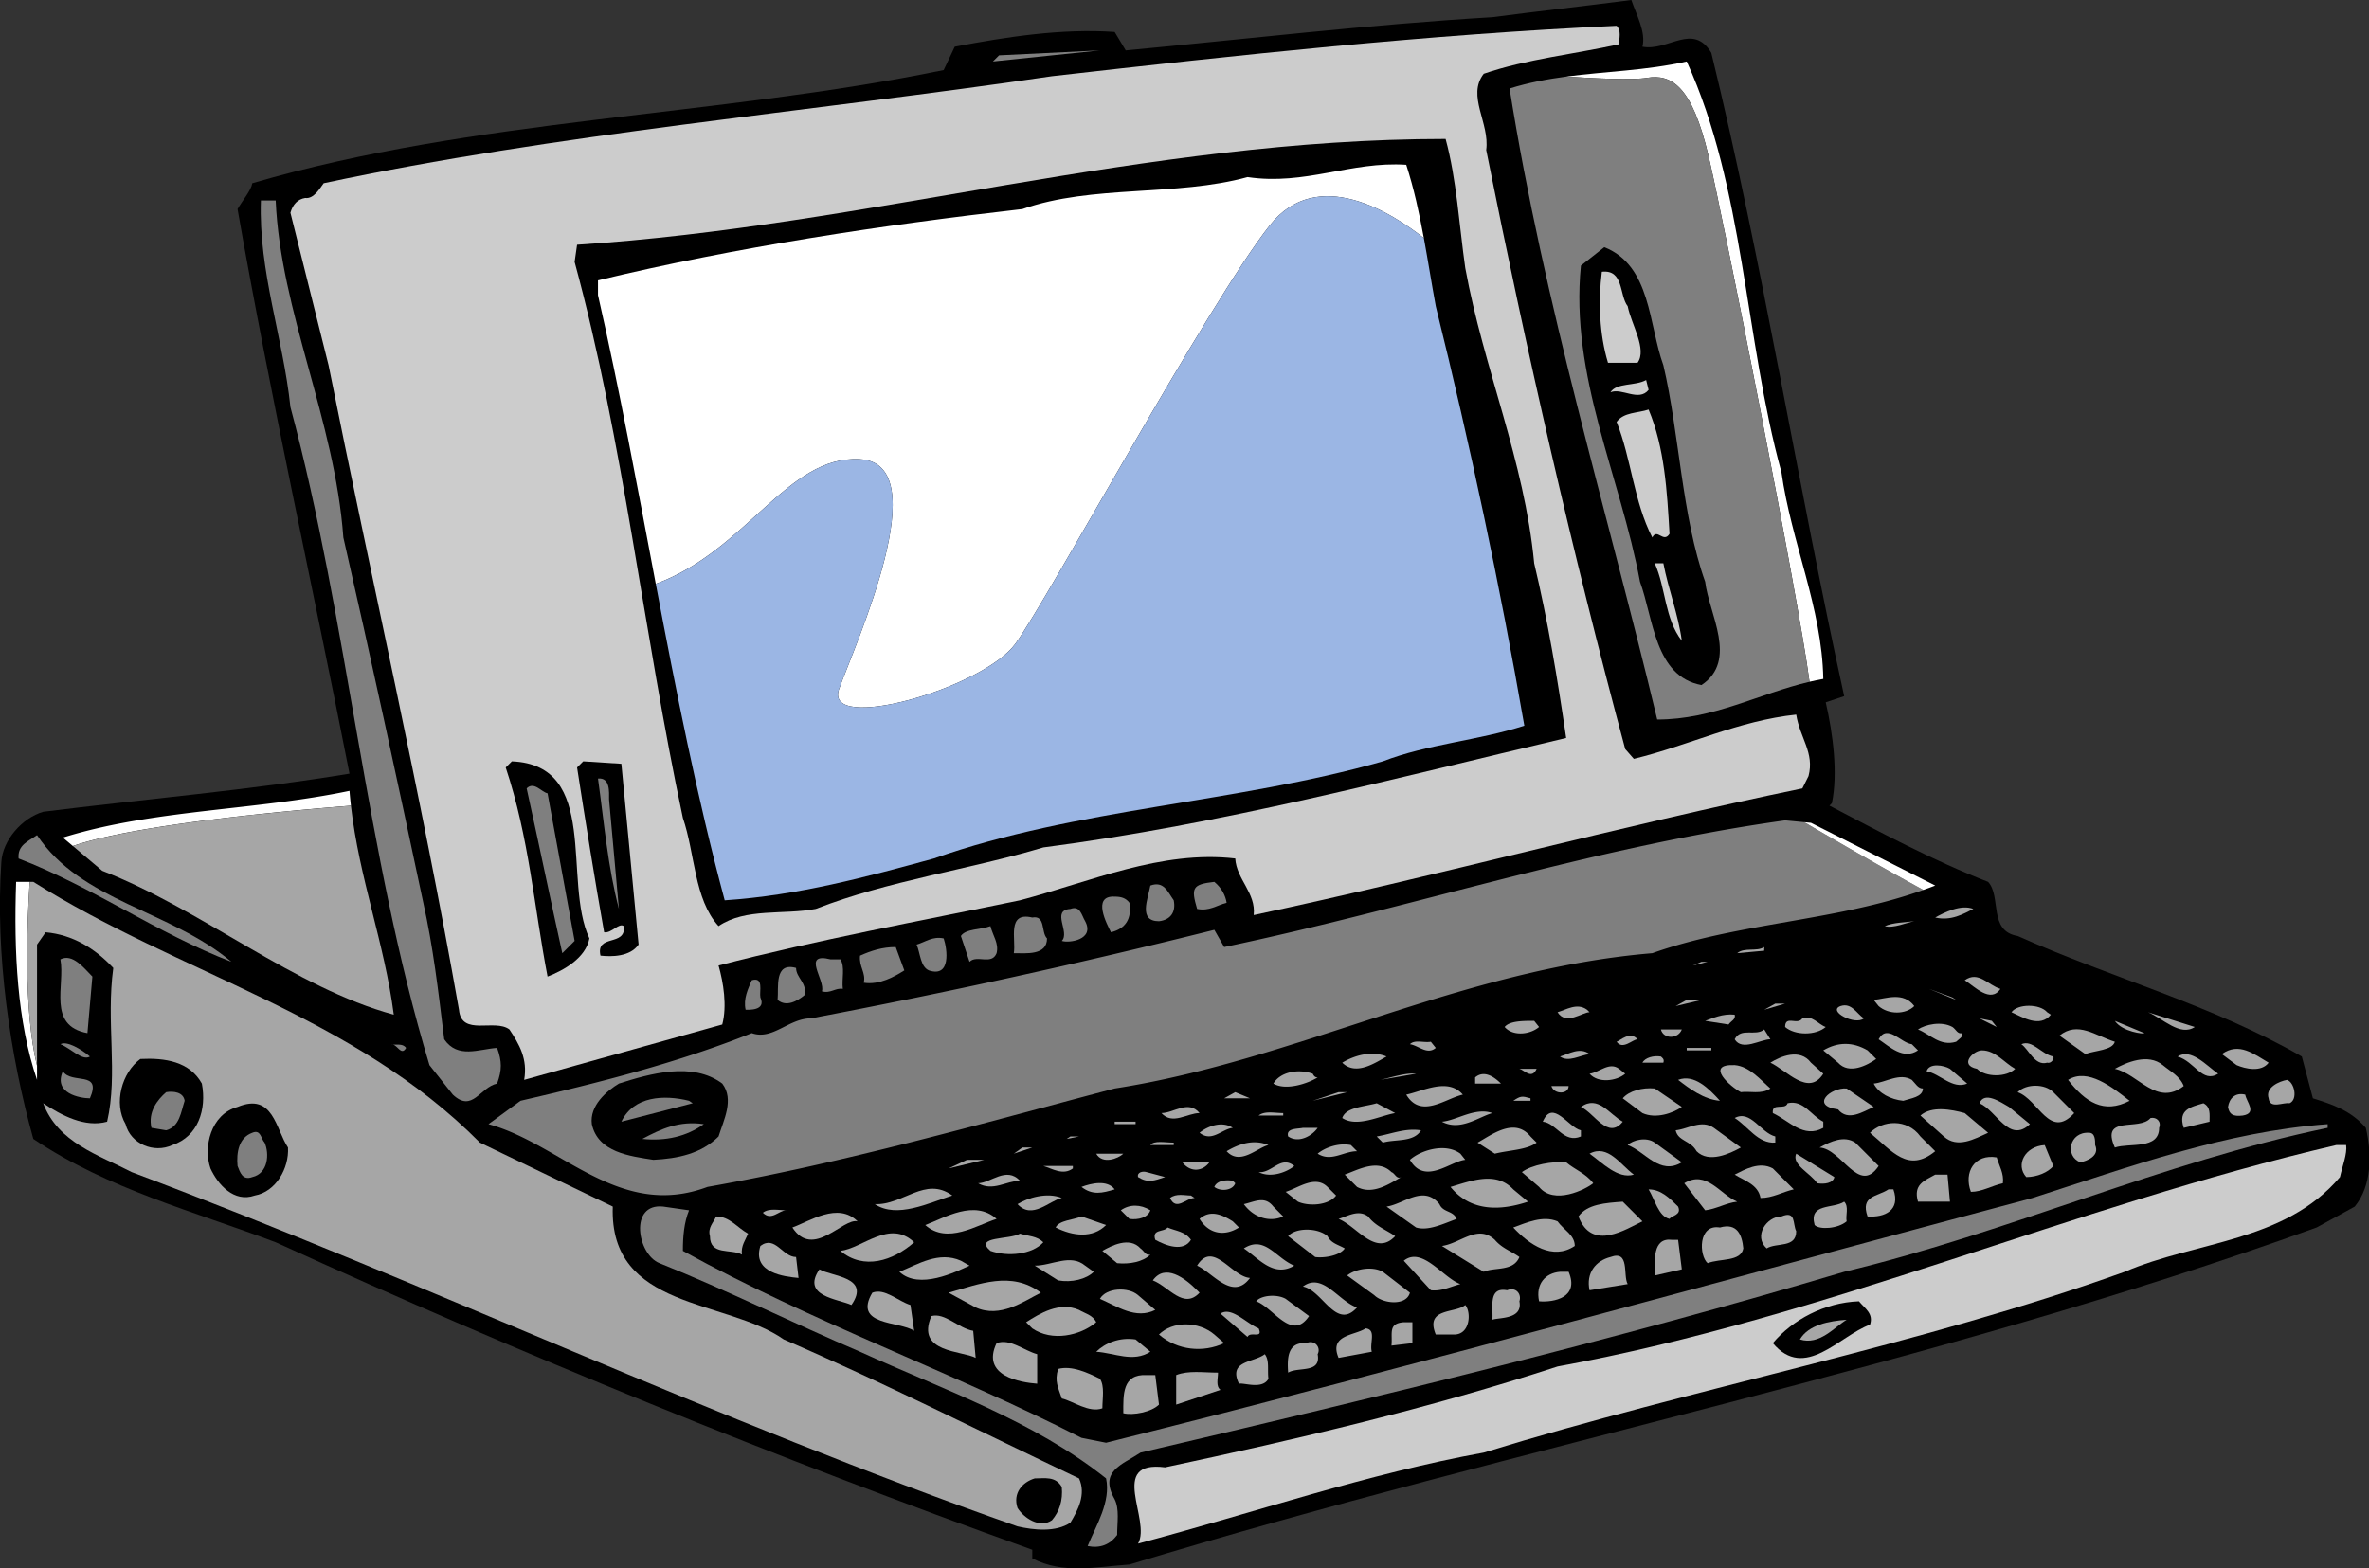 <svg xmlns="http://www.w3.org/2000/svg" width="385.141" height="255.02"><rect width="100%" height="100%" fill="#333333" stroke="none"/><defs><clipPath id="a"><path d="M0 0h385.14v255.02H0Zm0 0"/></clipPath></defs><g clip-path="url(#a)"><path d="M7.02 131.996c16-2 34.199-3.601 49.8-6.2-6-30.6-12.8-61-18.199-91.8.797-1.402 2.2-3 2.399-4.2 36.199-10.6 75.402-10.8 112.402-18.401l1.797-3.801c8.402-1.598 17.402-3 26-2.399l1.8 3c19.2-1.8 39.403-4.199 59.602-5.398 7.598-1 15-1.8 22.598-2.8.8 2.398 2.402 5.198 1.8 7.597 4.2.8 8.2-4 11.2 1 8.402 34.402 14 70 21.601 104.601l-3 1c1.2 5.2 2 11.602 1 16.399l-.398.402c8 4.2 17 9 25.797 12.399 2.203 2.402 0 8 4.8 8.8 15.2 6.801 31.602 11.2 46.2 19.602l1.8 6.797c3.2 1 6.2 2 8.602 4.8 1 4.2 1 9.403-1.8 12.801l-6.2 3.399c-62.601 22.601-129.2 35.402-193 54.8-5.601.403-10.8 1.602-15.8-1v-1.398c-41.801-15-82.602-31.601-123-50-13.2-5-27.2-8.601-39.403-16.8-3.797-13.602-6.2-30-5.2-45 .2-3.602 3.403-7.2 6.802-8.2"/></g><path fill="#fff" d="M4.828 143.395H2.621c-.402 11.402.2 22.8 3.399 32.199v-2.278c-2.215-8.937-1.618-23.39-1.192-29.921"/><path fill="#a6a6a6" d="M175.422 240.395c-16-7.598-31.8-15.598-48-22.598-9.402-6.602-28.402-4.8-27.8-21.602L78.02 185.797c-20.602-20.8-48.801-27.402-72.602-42.402h-.59c-.426 6.53-1.023 20.984 1.192 29.921v-19.722l1.398-2c4.402.402 8 2.601 11 5.8-1.2 8.801.8 17.2-1 25-3.598 1-7.398-1-10.398-3 2.398 6.403 9 8.403 14.398 11.2 48.402 18.203 95.004 40.402 144.004 57.601 2.598.602 6.2 1 8.598-.601 1.199-2 2.601-4.598 1.402-7.2"/><path fill="#7f7f7f" d="M6.02 135.797c7.199 10.797 21.601 12.2 31.601 20.598-12-4.598-22.601-12.2-34.601-16.801-.2-2.2 1.601-2.797 3-3.797m3.8 20.199c2-1 3.801 1.399 5.2 2.8l-.801 9.2c-6.598-1.2-3.598-7.8-4.399-12m4.801 15.801c-1.203.797-3.203-1.402-4.8-2 1-.602 3.398.797 4.8 2m-4.402 2.398c1.402 2.2 6.402-.199 4.402 4.399-1.601 0-6-.797-4.402-4.399"/><path d="M22.82 172.195c4-.199 8 .399 10 4 .801 4.2-.601 8.602-4.8 10-3 1.399-6.801-.199-7.602-3.398-2-3.402-.598-8.402 2.402-10.602"/><path fill="#7f7f7f" d="M27.02 177.594c1.199-.2 2.8 0 3 1.402-.602 1.8-.801 4.2-3 4.8l-2.399-.401c-.601-2.598 1-4.598 2.399-5.801"/><path d="M38.621 179.996c5.797-2.402 6.2 3.598 8.2 6.598.199 3.402-2 7.203-5.403 7.8-3.398 1.2-6-1.8-7.2-4.398-1.198-3.402 0-8.8 4.403-10"/><path fill="#7f7f7f" d="M41.02 184.195c1.398-.601 1.398 1 2 1.602.8 1.797.601 5-2 5.598-1.602.601-2-.801-2.399-1.801-.203-2.2.2-4.598 2.399-5.399m-1.399-26.8 1.399.402-1.399-.402M44.82 32.594c.801 18.203 9.598 35.601 11 54.8 4.399 19.2 8.801 39.602 13 59.403 1.598 7.2 2.399 14 3.399 22.2 2.199 3.198 5.601 1.597 8.601 1.398.801 2.199.801 3.601 0 5.8-2.8.602-4 4.801-7.199 1.801l-3.8-4.8c-10.403-34.4-13.2-72-22.602-107-1.2-11.4-5.2-22-4.801-33.602h2.402"/><path fill="#ccc" d="M49.621 32.195c1.399.2 2.399-1.601 3-2.398 37.399-8 79-11.602 118.399-17.402 29.8-3.399 61.199-6.801 91.8-8.2.801.801.399 2 .399 3-7.2 1.602-15 2.399-22 4.801-2.797 3.598 1 8 .402 12.399 6.598 33 14 65.402 22.598 97.402l1.402 1.598c9-2.2 17-6.2 26.399-7.2.601 3.801 3 6.2 2 10l-1 2c-30 6.2-59.2 14.2-89.2 20.602.399-3.602-2.8-5.8-3-9.203-12-1.399-23.601 3.8-35 6.8-16.398 3.403-32.8 6.403-49 10.602.801 2.8 1.399 6.598.602 9.598l-32.203 9c.601-3.399-.801-5.797-2.399-8.2-2.402-1.8-7.8 1.2-8.199-3.199-6.203-35.199-14.203-69.8-21.203-104.8l-6.2-24.801c.403-1.399 1.2-2.2 2.403-2.399"/><path fill="#7f7f7f" d="M66.02 170.395c-.801 1.402-1.399-.598-2.399-.598.797.2 1.797-.203 2.399.598m227.316-36.704-3.117-.296c-31.598 4.402-60.598 14.199-91.2 20.601l-1.597-2.8a1157.34 1157.34 0 0 1-65.602 14.398c-3.601 0-6.199 3.601-9.601 2.402-12 4.8-24.598 8-37.598 11l-5.203 3.8c11.8 3.2 21.203 15.599 35.602 10.2 22.601-4 44.199-10.2 66.199-16 29.601-4.601 56.203-19.402 87.402-22 13.961-4.973 29.934-5.207 44.07-10.289-6.199-3.352-14-7.871-19.355-11.016"/><path fill="#fff" d="m314.621 143.996-20.2-10.2-1.085-.105c5.355 3.145 13.156 7.664 19.355 11.016a63.01 63.01 0 0 0 1.93-.71"/><path d="M83.219 123.797c14.402.598 8.199 19.398 12.601 28.797-.601 3.203-4.199 5.203-6.8 6.203-2.2-11.402-3-22.602-6.801-34l1-1"/><path fill="#7f7f7f" d="M85.621 128.195c1.2-1.199 2.399.602 3.399.801l4.398 24-2 2c-2-9-3.797-17.8-5.797-26.8"/><path d="M93.82 39.797c47-3 92.2-17.203 141.2-17.203 1.8 6.601 2.199 14 3.199 21 3 16.402 9.601 31.203 11.203 48 2.2 9.203 3.797 18.8 5.2 28.402-28 6.598-55.802 14-85 17.8-12 3.599-25.2 5.4-37 10-5.2 1-11.403-.202-15.802 2.798-4-4.399-3.8-11.797-5.8-17.598-6.399-30-9.598-61-17.602-90.402l.402-2.797m1 84 6.2.398 2.8 29.399c-1.398 2-4.402 2-6.199 1.8-.8-3.597 4.2-1.398 3.8-4.8-.8-.598-2.003 1.203-3.202 1-1.598-9-3-17.797-4.399-26.797l1-1m5.801 52.398c5-1.601 12-3.601 16.8 0 2 2.602.2 6-.6 8.602-2.801 2.797-6.602 3.598-10.602 3.797-3.797-.598-9-1.2-10-5.797-.399-3 2.402-5.402 4.402-6.602"/><path fill="#7f7f7f" d="M97.219 126.594c2-.2 1.8 2.203 1.8 3.402l1.602 17.8c-1.8-6.8-2.402-14-3.402-21.202"/><path fill="#fff" d="M139.754 74.66c12.668.668-.668 30-3.332 37.336-2.668 7.332 23.332 0 28.664-7.336 5.336-7.332 31.336-55.332 41.336-68 7.793-9.87 20.039-1.926 25.062 2.063-.746-4.047-1.613-8.07-2.863-11.926-9-.602-16.402 3.398-25.8 2-11.602 3.2-25.2 1.2-36.602 5.2-22.797 2.597-46.598 6.198-69 11.597v2.402c3.52 15.414 6.41 31.191 9.394 46.941 14.778-5.41 21.371-20.894 33.14-20.277"/><path fill="#9bb6e4" d="M233.422 49.797c-.672-3.637-1.254-7.367-1.938-11.074-5.023-3.989-17.27-11.934-25.062-2.063-10 12.668-36 60.668-41.336 68-5.332 7.336-31.332 14.668-28.664 7.336 2.664-7.336 16-36.668 3.332-37.336-11.77-.617-18.363 14.867-33.14 20.278 3.288 17.355 6.699 34.68 11.206 51.457 12-.801 23-3.801 34-6.801 23.2-8.2 49.2-9 73-15.797 7.2-2.8 15.602-3.402 23-5.8-4-23-8.8-45.602-14.398-68.2"/><path fill="#7f7f7f" d="m112.02 178.996.601.399-11.601 3c2-4.2 7-4.399 11-3.399m-4.2 17.199 4.2.602c-.801 2-1 4.2-1 6.598 21 11.601 43.601 19.601 64.8 30.402l4 .797c50.399-12.598 100.399-26.399 150.602-39.797 15.598-5 31.398-10.8 48-12v.598c-27 5.601-51.8 17-78.602 23.402-37.601 11.2-76 20.398-114.398 29.398-3 2-6.8 3-4.203 7.602.8 1.598.402 3.797.402 5.797-1.2 1.601-2.8 2.203-4.8 1.8 1.398-3.398 3.8-7.199 3-11-11.801-9.398-26.4-14.398-40-20.597-10.801-4.602-21.602-10-32.602-14.402-3.598-1.399-5-9.801.601-9.2m6.602-13.398c-2.8 2-6.203 2.797-10 2.398 3-1.601 6-3 10-2.398"/><path fill="#a6a6a6" d="M116.422 197.797c2.2 0 3.398 1.797 5.2 2.797-.403 1-1.2 2-1 3.402-1.802-1-5.2.2-5.2-3-.402-1.402.598-2.2 1-3.2"/><path fill="#7f7f7f" d="M122.219 159.395c2-.598 1.203 1.8 1.402 2.8 1 2.2-2 2-2.402 2-.399-1.8.402-3.398 1-4.8"/><path fill="#a6a6a6" d="M123.621 202.594c2.399-1.797 3.598 1.8 5.8 1.8l.4 3.403c-2.2-.203-7.602-.8-6.2-5.203m4.199-5.797c-1.199 0-2.398 1.797-3.8.398 1-.8 2.601-.398 3.8-.398"/><path fill="#7f7f7f" d="M129.422 157.395c0 1.601 1.797 2.402 1.398 4.402-1.199 1-3 2-4.398.797.2-2-.602-6.2 3-5.2"/><path fill="#a6a6a6" d="M139.422 198.594c-2.402-.598-7.203 6.203-10.602 1 2.801-1 7.399-4.2 10.602-1m-6.203 7.801c2 1.199 8.402 1.199 5.203 5.8-2.203-1-8.203-1.398-5.203-5.8"/><path fill="#7f7f7f" d="M135.02 155.996h1.601c.8 1.2.2 3.2.399 4.8-1.2-.202-2 .798-3.399.4.598-1.801-3.402-6.4 1.399-5.2"/><path fill="#a6a6a6" d="M148.621 201.996c-3.402 3-8.2 4.598-12 1.399 3.598-.399 8-5.2 12-1.399"/><path fill="#7f7f7f" d="m145.621 153.996 1.399 3.8c-1.598 1-4 2.4-6.598 2 .398-1.6-.8-2.6-.602-4.401 1.801-.801 3.602-1.399 5.801-1.399"/><path fill="#a6a6a6" d="M141.82 210.195c2-.8 4.2 1.399 6.2 2l.601 4.2c-2.402-1.598-10-.801-6.8-6.2m12.999-15.8c-3.8 1.199-9 3.8-12.601 1.402 4.601.2 8.203-4.602 12.601-1.402m1.399 10.601 1.402.8c-2.2 1-8.2 4-11.402 1 3-1.202 6.402-3.401 10-1.8"/><path fill="#7f7f7f" d="M153.422 152.594c.598 1.8 1.2 6.402-2.402 5.203-1.399-.602-1.399-2.8-2-4.203 1.402-.399 2.601-1.399 4.402-1"/><path fill="#a6a6a6" d="M162.02 198.195c-3.2 1-8 4.2-11.598 1 3.2-1.199 8-4.199 11.598-1m-10.598 15.801c2.2-.601 4.398 2 6.797 2.399l.402 4.402c-2.2-1.203-9.8-.8-7.2-6.8m17.798-3.802c-2.797 1.399-6.598 4.2-10.598 2.399l-4.402-2.399c5-1.398 10.203-3.601 15 0m-9.199-21.601-5.801 1.402 3-1.402zm0 0"/><path fill="#7f7f7f" d="M161.02 150.594c.402 1.601 1.402 2.8 1 4.402-.801 2-3.2.2-4.399 1.399l-1.402-4.2c.8-1.199 3.203-1 4.8-1.601"/><path fill="#a6a6a6" d="M165.82 191.996c-2.199 0-4.398 1.8-6.8.399 2 0 4.601-2.801 6.8-.399m0 8.598c1.399.402 2.801.402 3.801 1.402-1.8 2-5.8 2.399-8.601 1.399-2.801-2.399 3.199-1.801 4.8-2.801"/><path fill="#7f7f7f" d="m178.82 8.195-17.398 1.801 1-1zm0 0"/><path fill="#a6a6a6" d="M162.02 218.395c2.199-.801 4.402 1.199 6.601 1.8v4.801c-2.601-.2-9.2-1.2-6.601-6.601m5.8-31.801-3 1 1.399-1zm0 0"/><path fill="#7f7f7f" d="M167.82 149.195c2.2-.398 1.399 2.399 2.399 3.399 0 2.8-3.399 2.402-5.399 2.402.399-2.2-1.199-6.8 3-5.8"/><path d="M168.219 240.395c1.601 0 3.402-.399 4.402 1.402.2 2.2-.402 4-1.601 5.398-2 1.399-4.598-.398-5.598-2-.8-2.398.797-4.199 2.797-4.8"/><path fill="#a6a6a6" d="M172.621 194.797c-2 .398-4.8 3.598-7.2 1 1.599-1 4.798-2 7.2-1m2.801 18.199c1 .598 2.2.8 2.797 2-2.598 2.2-7.2 3.2-10.399 1l-1-1c2.2-1.402 5.399-3.402 8.602-2m1-7.199 1.398 1c-1.199 1.2-3.601 1.797-5.8 1.398l-3.801-2.398c2.8 0 5.8-2 8.203 0m-2-15.801c-1.602 1.2-3.402 0-4.8-.402h4.8v.402m-2.402 32.598c2.199-.598 4.8.601 6.8 1.601.801 1.2.399 3.2.399 4.801-2.2.8-4.797-1.2-6.598-1.601-.601-1.801-1.2-2.801-.601-4.801m3.8-24.797 4 1.398c-2.199 2.2-5.398 1.801-8.199.399.598-1.2 2.8-1.2 4.2-1.797"/><path fill="#7f7f7f" d="M174.02 147.797c1.601-.602 1.8 1 2.402 2 1.598 3-2.602 3.598-3.8 3.2 1.398-1.403-1.802-5 1.398-5.2"/><path fill="#a6a6a6" d="m175.422 184.797-2 .398.598-.398zm5.797 8.598c-2 .601-3.598 1-5.399-.399 1.602-.601 4.2-1.2 5.399.399m3.402 24.402 2.399 2c-2.801 1.797-5.801.2-8.801 0 1.402-1.402 3.8-2.402 6.402-2m-2-30.203c-.8.8-3.402 1.8-4.402 0h4.402m2.399 23 2.8 2.402c-3.199 1.598-6.199-.601-9-1.8 1-1.801 4.602-2 6.2-.602m.402-7.598c.598.399.797 1.2 1.598 1-1.2 1.2-3.399 1.598-5.399 1.399l-2.402-2c1.402-.801 4.402-2.399 6.203-.399"/><path fill="#7f7f7f" d="M181.219 145.797c1 0 1.8.2 2.402 1 .399 2.598-.601 4.2-3 4.797-.601-1.2-3.2-6 .598-5.797"/><path fill="#a6a6a6" d="M181.219 182.797v-.402h3.402v.402h-3.402m5.801 14c-.399 1.2-2 1.598-3.399 1.398l-1.402-1.398c1.402-1 3.203-1 4.8 0m-.597 26.797h1.398l.602 4.8c-1.203 1.2-4.203 1.801-5.8 1.403 0-3-.2-6.402 3.8-6.203"/><path fill="#ccc" d="M189.422 238.594c21.598-4.598 43-9.598 63.797-16.399 43.8-8 83.601-26 126.601-36h1.602c.2 1.399-.602 3.399-1 5.2-9 10.601-23.402 10.402-35 15.402-33.402 12-69.8 18.797-104.203 29.398-18.797 3.399-37.399 9.801-56.2 14.801 2.2-3.8-5-13.601 4.403-12.402"/><path fill="#a6a6a6" d="m186.422 190.594 3 .8c-1.8.602-2.8 1-4.402 0-.2-.8.8-1 1.402-.8"/><path fill="#7f7f7f" d="M187.02 143.996c2.199-.8 2.8 1 3.8 2.399.399 2-.601 3.199-2.398 3.402-3.402 0-1.8-3.602-1.402-5.8"/><path fill="#a6a6a6" d="M190.82 185.797v.398h-3.8c.601-.8 2.402-.398 3.8-.398m3.801 24 .399.398c-2.598 2.801-5-1-7.598-2 2-2.8 5.2-.398 7.2 1.602m-4.802-10.203c1.399.601 2.801.601 3.801 2-1.2 2-4 1-5.8 0-.602-1.797 1.398-1.2 2-2m7.601 17.402 1.598 1.399c-3.399 1.601-7.598 1.199-10.598-1.399 2.2-2.2 6.398-2.2 9 0m-2.402-36c-2 0-4.399 2-6.2 0 2 0 4.399-2.2 6.2 0m-1.399 13.399.598.402c-1.399 0-3 2.2-4 0 1-.8 2.402-.402 3.402-.402m-2.402 29.199c2-.797 4.402-.399 6.8-.399 0 1-.398 2.2.403 2.801l-7.203 2.399v-4.801m5.402-34.598c-1 1.399-3 1.8-4.402 0h4.402"/><path fill="#7f7f7f" d="M197.422 143.395c1.2 1 1.797 2.199 2 3.402-1.602.398-2.8 1.398-4.8 1-1-3.402-.802-4 2.8-4.402"/><path fill="#a6a6a6" d="M203.219 207.797c-2.797 3.797-6-.8-8.598-2 2.598-4.203 5.598 1.797 8.598 2m-2.797-9.203 1 1c-2.203 1.402-4.8 1.203-6.402-1.399 1.8-1.601 3.8-.601 5.402.399m0-15.199c-1.8.199-3.402 2.402-5.402.8 1.199-1 3.601-2 5.402-.8m0 8.601.398.399c-.398 1.199-2.398 1.402-3.398.601.398-1 1.797-1.2 3-1m4.199 24c.8 1.8-1.402.399-1.8 1.399l-4.4-3.801c1.798-1.2 4.2 1.601 6.2 2.402m-1.402-37.402h-4.2l1.801-1zm3 7.601c-1.797.399-4.598 3.399-6.797 1 2-1.199 4.398-2 6.797-1m-.598 34c.8 1 .399 2.602.598 4-1 1.801-4 .602-4.797.801-1.8-3.8 2.398-3.402 4.2-4.8m4.8-14.399c-3.402 2-5.8-1.203-8.203-2.8 3.402-2.2 5.203 1.597 8.203 2.8m-3.402-9.602 1.601 1.602c-2.2 1-4.8.2-6.402-2 1.8-.402 3.402-1.402 4.8.398m2.001 15 3.8 2.801c-2.8 4.2-5.8-1.402-8.601-2.402.8-1 3.402-1.2 4.8-.399m1.403-21.601c-1.203 1-3.8 2-5.8 1 2.198.203 3.597-2.797 5.8-1m-1.801-8.598v.399h-4c1-.801 2.598-.399 4-.399m4.801-6.402c.2.402.398.601.797.601-1.598 1-5.2 2.2-7.2 1 1.2-2 4.2-2.398 6.403-1.601m2.398 18.402 1.399 1.399c-1.2 1.601-4.399 1.8-6.2 1l-2-1.598c2-.602 4.801-2.8 6.801-.8m-3.398 25.398a1.325 1.325 0 0 1 1.797 1.8c.601 3.2-3.2 2-4.797 3-.203-2.601 0-5 3-4.8m3.398-17.399c.602 1.2 1.801 1.399 2.801 2-.8 1.2-3.402 1.598-4.8 1.399l-4.4-3.399c1.2-1.402 4.798-1.402 6.4 0m-4.001-17.601h2.399c-.797 1.199-3 2.601-4.797 1.402-.402-1.402 1.598-1.203 2.398-1.402m8.801 29.199c-3.402 3.8-5.601-2.797-8.8-3.399 3.199-2.398 5.8 2.399 8.8 3.399m-1.601-35-5.598 1.402 4.2-1.402zm.601 8.601 1 1c-2.2 0-4.2 1.801-6.402.399 1.203-1 3.402-1.797 5.402-1.399m2.399 29.801c1.8.2.601 2.399 1 3.8l-5.399 1c-1.601-3.8 2.598-3.6 4.399-4.8m.402-18.199c1.2 1.598 3 2.2 4.398 3.2-3.199 3.398-6.199-1.602-9.199-2.802 1.399-.398 3.2-1.601 4.8-.398m1.399-18.402 3 1.601c-2.398.399-6.199 2.399-8.601.8.601-1.8 3.601-1.8 5.601-2.401m1.602-7.598c-1.8 1-5 3.2-7.203 1 2-1.203 4.8-2 7.203-1m.797 18.797c.601.203.8 1.203 1.601.8-1.8 1-4.601 3-7.199 1.602l-2-2c2.2-.8 5.399-2.601 7.598-.402m-1.399 16.203 4.399 3.398c-.598 2.2-4.399 1.801-5.797.399l-4.402-3.2c1.199-1 4-1.597 5.8-.597m6.2-23c-1.2 2-4.2 1.398-6.2 2l-1-1c2.399-.402 4.602-1.402 7.2-1m-.801-9.203-5.797 1c1.797-.399 4.2-1.2 5.797-1m3.801 21.203c.601 1.398 2.199 1 2.8 2.398-2.199.801-4.601 2-6.601 1.399l-4.797-3.399c2.797-.398 6-3.601 8.598-.398m-5.801 19.199h1.402v3.399l-3.402.402c.203-2-.598-3.602 2-3.8m9.203-6.2c-1.602.398-3 1.2-4.8 1l-4.403-4.8c3-2.403 6.402 2.8 9.203 3.8m.398-30.801c-2.8.598-6.8 4-9.199 0 2.8-.601 6.8-2.8 9.2 0m-.399 9.598.797 1c-2.399.203-6.598 4.203-9 0 1.8-1.598 5.8-2.797 8.203-1m-4.801-18.199.8 1c-1.401 1.199-2.8-.399-4.202-.598.8-.8 2.203-.203 3.402-.402m5.598 42.8c1 1.2.8 4.801-1.797 4.801h-3c-1.8-4.402 3.2-3.402 4.797-4.8m4.801-10.602c1.199 1.402 2.601 1.8 4 2.8-1 2.403-4 1.602-5.801 2.403l-6.797-4.203c3-.399 5.797-3.598 8.598-1m-.399-20.598c-2.2.598-5.2 3-8.2 1.399 2.4-.2 5.4-2.399 8.2-1.399m3.399 12.399 2.402 2c-4.203 1.402-9.203 1.8-12.602-2.399 3.399-1 7.399-2.601 10.2.399m-8.598-25 3.2.601-3.2-.601m2.398 6.8c1.399-1.199 3-.199 4.2 1h-4.2v-1m9 9.602 1 1c-1.601 1.2-4.398 1.2-6.8 1.797l-2.801-1.797c2.203-1.203 6-4.203 8.601-1m-3.8 25c1.402-.602 2.402.598 2 1.797.601 3-3.399 2.601-4.399 3 .2-1.797-.8-5.399 2.399-4.797m4.402-43.801.797 1c-1.399 1.2-4.2 1.598-5.598 0 .8-1 3-1 4.8-1"/><path fill="#fff" d="M289.621 76.797c-6-21.8-6-46.203-15.402-66.8-6.653 1.491-13.121 1.605-19.594 2.46 4.73.309 10.816.59 13.129.203 4-.664 7.332 1.336 10 12.668 2.46 10.465 14.586 71.508 16.43 85.531.738-.171 1.48-.332 2.238-.464-.203-11.598-5.203-22.2-6.8-33.598"/><path fill="#7f7f7f" d="M267.754 12.66c-2.313.387-8.399.106-13.129-.203-3.062.406-6.121.977-9.203 1.938 5.598 35.199 15.797 68.402 24 102.601 9.176 0 16.504-4.207 24.762-6.137-1.844-14.023-13.97-75.066-16.43-85.53-2.668-11.333-6-13.333-10-12.669"/><path fill="#a6a6a6" d="M253.219 198.594c1 1.402 2.8 2.203 2.8 4-3.597 2.402-7.398-.2-10-3 2.2-.797 4.801-2 7.2-1m-4.399-20v.402h-2.8c1.199-.8 1.402-.8 2.8-.402m1-4.797c-.8 1.797-2 .2-2.8 0h2.8m4.801 15.199c1.399 1.2 3.2 1.8 4.399 3.399-1.2 1-6.399 3.601-8.801.601l-2.797-2.402c1.598-1.2 5-1.797 7.2-1.598m-1.001 17.801h1.399c1.8 4.2-2.399 5-4.801 4.797-.598-2.797 1-4.598 3.402-4.797m3.399-23v1c-2.801 1.2-4-2.203-6.2-2.402 1.602-3.801 4.2 1 6.2 1.402m-2-7.203c0 1.402-2.399 1.402-2.801 0h2.8m3.001-12.399.402.399c-1.203 0-3.8 2.203-5.203 0 1.402-.399 3.203-1.598 4.8-.399m.403 7.2c-1.602.199-3.402 1.402-4.8.402 1.398-.402 3.198-1.602 4.8-.402m5.398 24 3.2 3.199c-2.598 1.203-8.2 5-10.399-.797 1.399-2 4.399-2.203 7.2-2.402"/><path d="M260.82 40.195c7.602 3 7.2 12.602 9.602 19.2 2.598 11 3 24.601 6.797 35.199.601 5.203 5.402 12.8-.598 16.8-7.601-1.398-7.8-10.8-10-16.8-3.2-17.2-11.402-33.399-9.601-51.399l3.8-3"/><path fill="#a6a6a6" d="M263.82 182.395c-2.398 3-4.601-1.399-6.8-2.399 2.8-2 4.601 1.2 6.8 2.399m-2 22c3.2-1.2 2 3 2.801 4.402l-6.2 1c-.6-2.8 1-4.8 3.4-5.402m-3.399-16.801c3-1.598 5 1.8 7.2 3.402-2.602.8-5.2-2-7.2-3.402m4.797-13.797 1 .797c-1.399 1.203-4.399 1.601-5.797 0 1.598-.2 3.2-2 4.797-.797"/><path fill="#ccc" d="M260.422 44.195c3.598-.398 2.797 3.801 4.2 5.602.597 3 3.198 7 1.597 9.2h-4.797c-1.402-4.602-1.602-10-1-14.802m7.199 17.602.399 1.598c-1.598 2-4.399-.399-6.2.402 1-1.602 4-1 5.801-2"/><path fill="#a6a6a6" d="M266.219 168.996c-.797 0-2.399 1.8-3.399.399.602-.2 2.2-1.801 3.399-.399"/><path fill="#ccc" d="M268.02 66.594c2.601 6.203 3 13.203 3.402 20.203-1 1.598-2-1-2.8.598-3-5.801-3.403-12.801-5.802-18.801 1.2-1.598 3.399-1.399 5.2-2"/><path fill="#a6a6a6" d="m269.02 176.996 4.402 3c-1.402 1-4.203 2-6.402 1l-3.2-2.402c1-1.2 3.2-1.797 5.2-1.598m0 8.801 4.402 3.2c-3.602 2.198-6-1.802-8.8-2.802.8-.8 3-1.398 4.398-.398m1-14c.199.2.601.398.402 1h-3.402c.402-.8 1.8-1.203 3-1m-2 21.598c2 0 3.402 1.402 4.8 2.8.602 1.399-1 1.399-1.398 2-1.8-.398-2.402-3.199-3.402-4.8m3.8 8.199h1l.602 4.8-4.402 1c0-2.398-.399-6.199 2.8-5.8"/><path fill="#ccc" d="M270.422 91.594c.797 4.203 2.398 8.203 3 12.601-2.8-3.601-2.602-8.601-4.402-12.601h1.402"/><path fill="#a6a6a6" d="M273.422 167.395c-.602 1.601-3 1.601-3.402 0h3.402m5.199 16 4.399 3.199c-1.801 1-5.2 2.601-7.2.601-1-1.8-3-1.601-3.398-3.398 2-.203 4.2-1.8 6.2-.402m-2.001-20.801-4.2 1 1.798-1zm-3.801 13c2.602-1 5 1.402 6.801 3.402-2.601-.2-5-2-6.8-3.402m9.601 19.801c-1.8.199-3.402 1.199-5.203 1.402l-3.399-4.402c3.602-2.2 5.801 1.8 8.602 3m-8.203-24.598v-.402h4v.402h-4m3.402-14.402-2.402.601 1.402-.601zm2 43.199c2.8-.797 3.598 1.203 3.8 3.402-.401 2.2-3.8 1.598-5.8 2.399-1.402-1.2-1.601-6.399 2-5.801m2.399-34.598c.199.8-.598 1-1 1.598l-3.801-.598c1.203-.402 2.8-1.2 4.8-1m.001 8.199c2.402.2 4.199 2.399 5.8 3.801-1.398 1-3.398.399-4.8.598-1.598-.797-6-4.598-1-4.399m6.199 16.801 3.402 3.399c-1.8.402-3.402 1.402-5.402 1.402-.399-2.203-2.598-2.8-4.2-3.8 1.602-.802 4-2.2 6.2-1m.402-5.2v1c-2.8.2-4.402-2.602-6.601-4 2.601-1.402 4.199 2.398 6.601 3m-1.801-17.402 1 1.601c-1.601 0-4.601 2-5.8 0 1-2 3.402-.402 4.8-1.601m0-13.399v.598l-4.398.402c1.2-1 3.2-.2 4.398-1m2.801 43.801c2.399-1 1.8 1.2 2.399 2.398 0 2.801-3.2 1.801-4.801 2.801-2.2-2 0-5.2 2.402-5.2m.598-34.601-3.399 1 1.801-1zm4.203 9.602 2 1.797c-2.402 3.8-6-.598-8.602-1.797 1.602-1 4.801-2.402 6.602 0"/><path d="M302.219 211.594c1 1.203 2.402 2 1.8 3.8-5 1.801-10.597 9.2-15.8 3 3.203-3.8 8.402-6.597 14-6.8"/><path fill="#a6a6a6" d="M290.621 179.395c2.598-.598 3.8 2 5.8 3v1c-3.202 1.8-5.6-1.2-8.202-2.399-.2-1.8 2-.402 2.402-1.601m2.399-13.801c1.601-.598 2.601 1 3.8 1.402-1.601 1.399-5 1.399-6.601 0 0-2 2-.2 2.8-1.402m5.2 25.801c-.2 1-1.598 1.199-2.797 1-1-1.598-4.203-3-3.402-4.801l6.199 3.8m2 23.2c-2 1.203-4.399 4.203-7.598 3.203 1.399-2.402 4.8-3 7.598-3.203m-.399-19.199c.801.8.2 2.199.399 3.199-1.399 1.203-4.399 1.402-5.2.601-1-3.601 3-2.601 4.801-3.8m1.801-9.598 3.8 3.797c-3.202 4.8-6-2.797-9.6-3 1.8-1 4-2 5.8-.797m-1.402-8.801 4.402 3c-1.8.8-4.2 2.399-5.8.399-4.602-.598-1.2-3.598 1.398-3.399m3.402-6.199 1.399 1.398c-1.399 1-4.399 2.602-6.2.602l-2.398-2c2.398-1.402 4.797-1.402 7.2 0m-4.403-7.203c1.8-.598 2.601 1.203 3.8 2-1.398 1.203-6-1.2-3.8-2m7.801 29.801h.8c1.2 3.402-1.398 4.601-4.199 4.402-1.2-3.402 1.598-3.203 3.399-4.402m5.199-8.598 2.402 2.398c-4.402 3.602-7 0-10.601-3 2-2 6-2.398 8.199.602m-1.399-9.203c.602.601 1 1.402 1.801 1.402 0 1.399-2 1.598-3.2 2-2-.2-4-1.2-4.8-2.8 2-.2 4.2-1.801 6.2-.602m.398-12c-1.399 1.402-4.2 1.402-5.797 0l-.8-1c2-.2 4.8-1.399 6.597 1m-.399 6.203 1 1c-2.398 1.598-4.601-.602-6.398-1.8 1.398-2.602 3.598.597 5.398.8m.399-20c-1.2.2-3.399 1.2-4.797.797 1.398-.598 3.2-.598 4.797-.797m3.402 41.199h2l.399 4.399h-5.2c-.8-2.801 1-3.399 2.801-4.399m2.801-24c.598.399.797 1.2 1.598 1 .199.598-.598 1-1 1.399-2.598.8-4.2-1.2-6.2-2 1.2-.801 3.801-1.399 5.602-.399m2 14 3.797 3.2c-2.2 1-5 2.6-7.2.6l-3.8-3.401c1.8-1.598 5-1 7.203-.399m-2.402-7.199 2.8 2.398c-2.398 1-4.398-1.601-6.601-2 .402-1.398 2.8-1 3.8-.398m1.001-11.203-4.399-1.797 3.8 1.398zm2.8-14.797c-1.601.797-3.601 2-6.199 1.398 1.399-.8 4.2-2.199 6.2-1.398m4.398 13c-1.598 2.398-4.2-.402-5.797-1.402 2.2-1.598 3.797.8 5.797 1.402m-.598 27.398c.399 1.399 1.2 2.602 1 4.2-1.8.402-3.402 1.402-5.2 1.402-1.202-3.203.599-6.203 4.2-5.602m-2.402-17.398c2.203 0 3.601 2 5.402 3-1.402 1.398-4.8 1.398-6.2 0-3-.602-.6-3 .798-3m4.402 9.199 3.399 2.8c-3.399 3.2-5.399-2.202-8.2-3.401.801-2 3.399-.2 4.801.601m-2-13-2.8-1.402 2 .402zm8.199-2.402.602.402c-1.8 2.2-4.602.399-6.402-.402 1-1.399 4.601-1.399 5.8 0m1 13 3.399 3.402c-4 4.399-5.797-2.2-9.2-3.402 1.403-1.399 4.403-1.399 5.801 0m-1.398 8.601 1.398 3.399c-.8 1-2.601 1.8-4.398 1.8-1.8-2-.203-5 3-5.199m-3.801-16.398c1.8-.8 3.2 1.598 5.2 2 .199.398-.4 1.2-1 1-2 .598-3-2.203-4.2-3m15.199-.402c-.398 1.402-3.199 1.402-4.8 2l-4.2-3c3-2.399 5.801 0 9 1m2.399 9.601c-4.2 2.2-7.2.2-10-3.402 3.203-2 7.203 1.203 10 3.402m-6.598 5.199c1 0 1 1.2 1 2 .8 1.801-1.402 2.602-2.402 2.801-2.598-1-1.797-5 1.402-4.8m10-2.399c1-.203 1.8.598 1.399 1.598 0 3.601-4.801 2.402-7.2 3.199-2.398-5.399 4-2.598 5.801-4.797m2-8.602c1.2 1 2.8 1.801 3.399 3.399-4.399 3.402-7.399-2-11.2-2.797 1.801-1 5.399-2.602 7.801-.602m-3-5.199c0 .2-3.601-.2-4.8-2l4.8 2m8.199-1c-2.398 1.598-5.199-1.402-7.601-2.402l7.601 2.402m3.801 7.598c-2.601 1.601-3.8-2-6.601-2.797 2.199-1.402 4.601 1.398 6.601 2.797m-2.402 4.801c1.203.601 1 1.8 1 3l-4.2 1c-1-3 1.2-3.399 3.2-4m10.601-6.598c-1.199 1.598-3.8 1-5.199.398l-2.402-1.8c2.8-2 5.203 0 7.601 1.402m-3.8 5.199c.199 1.2 2 3-.399 3.399-1.601.199-2.2-.2-2.402-1.399.203-1.402 1.203-2.402 2.8-2m6.801-2.402c1.2.402 1.801 3.203.399 3.8-1-.199-3.2 1-3.399-.8-.601-1.797 1.801-2.797 3-3"/><path fill="#fff" d="M56.82 128.594c-15.199 3.203-31.8 3-46.601 7.601l1.633 1.375c9.98-3.488 34.8-5.742 45.199-6.562a68.302 68.302 0 0 1-.23-2.414"/><path fill="#a6a6a6" d="M64.02 164.996c-1.5-11.613-5.63-22.176-6.97-33.988-10.398.82-35.218 3.074-45.198 6.562l4.77 4.024c16.398 6.402 31.198 19 47.398 23.402"/></svg>
